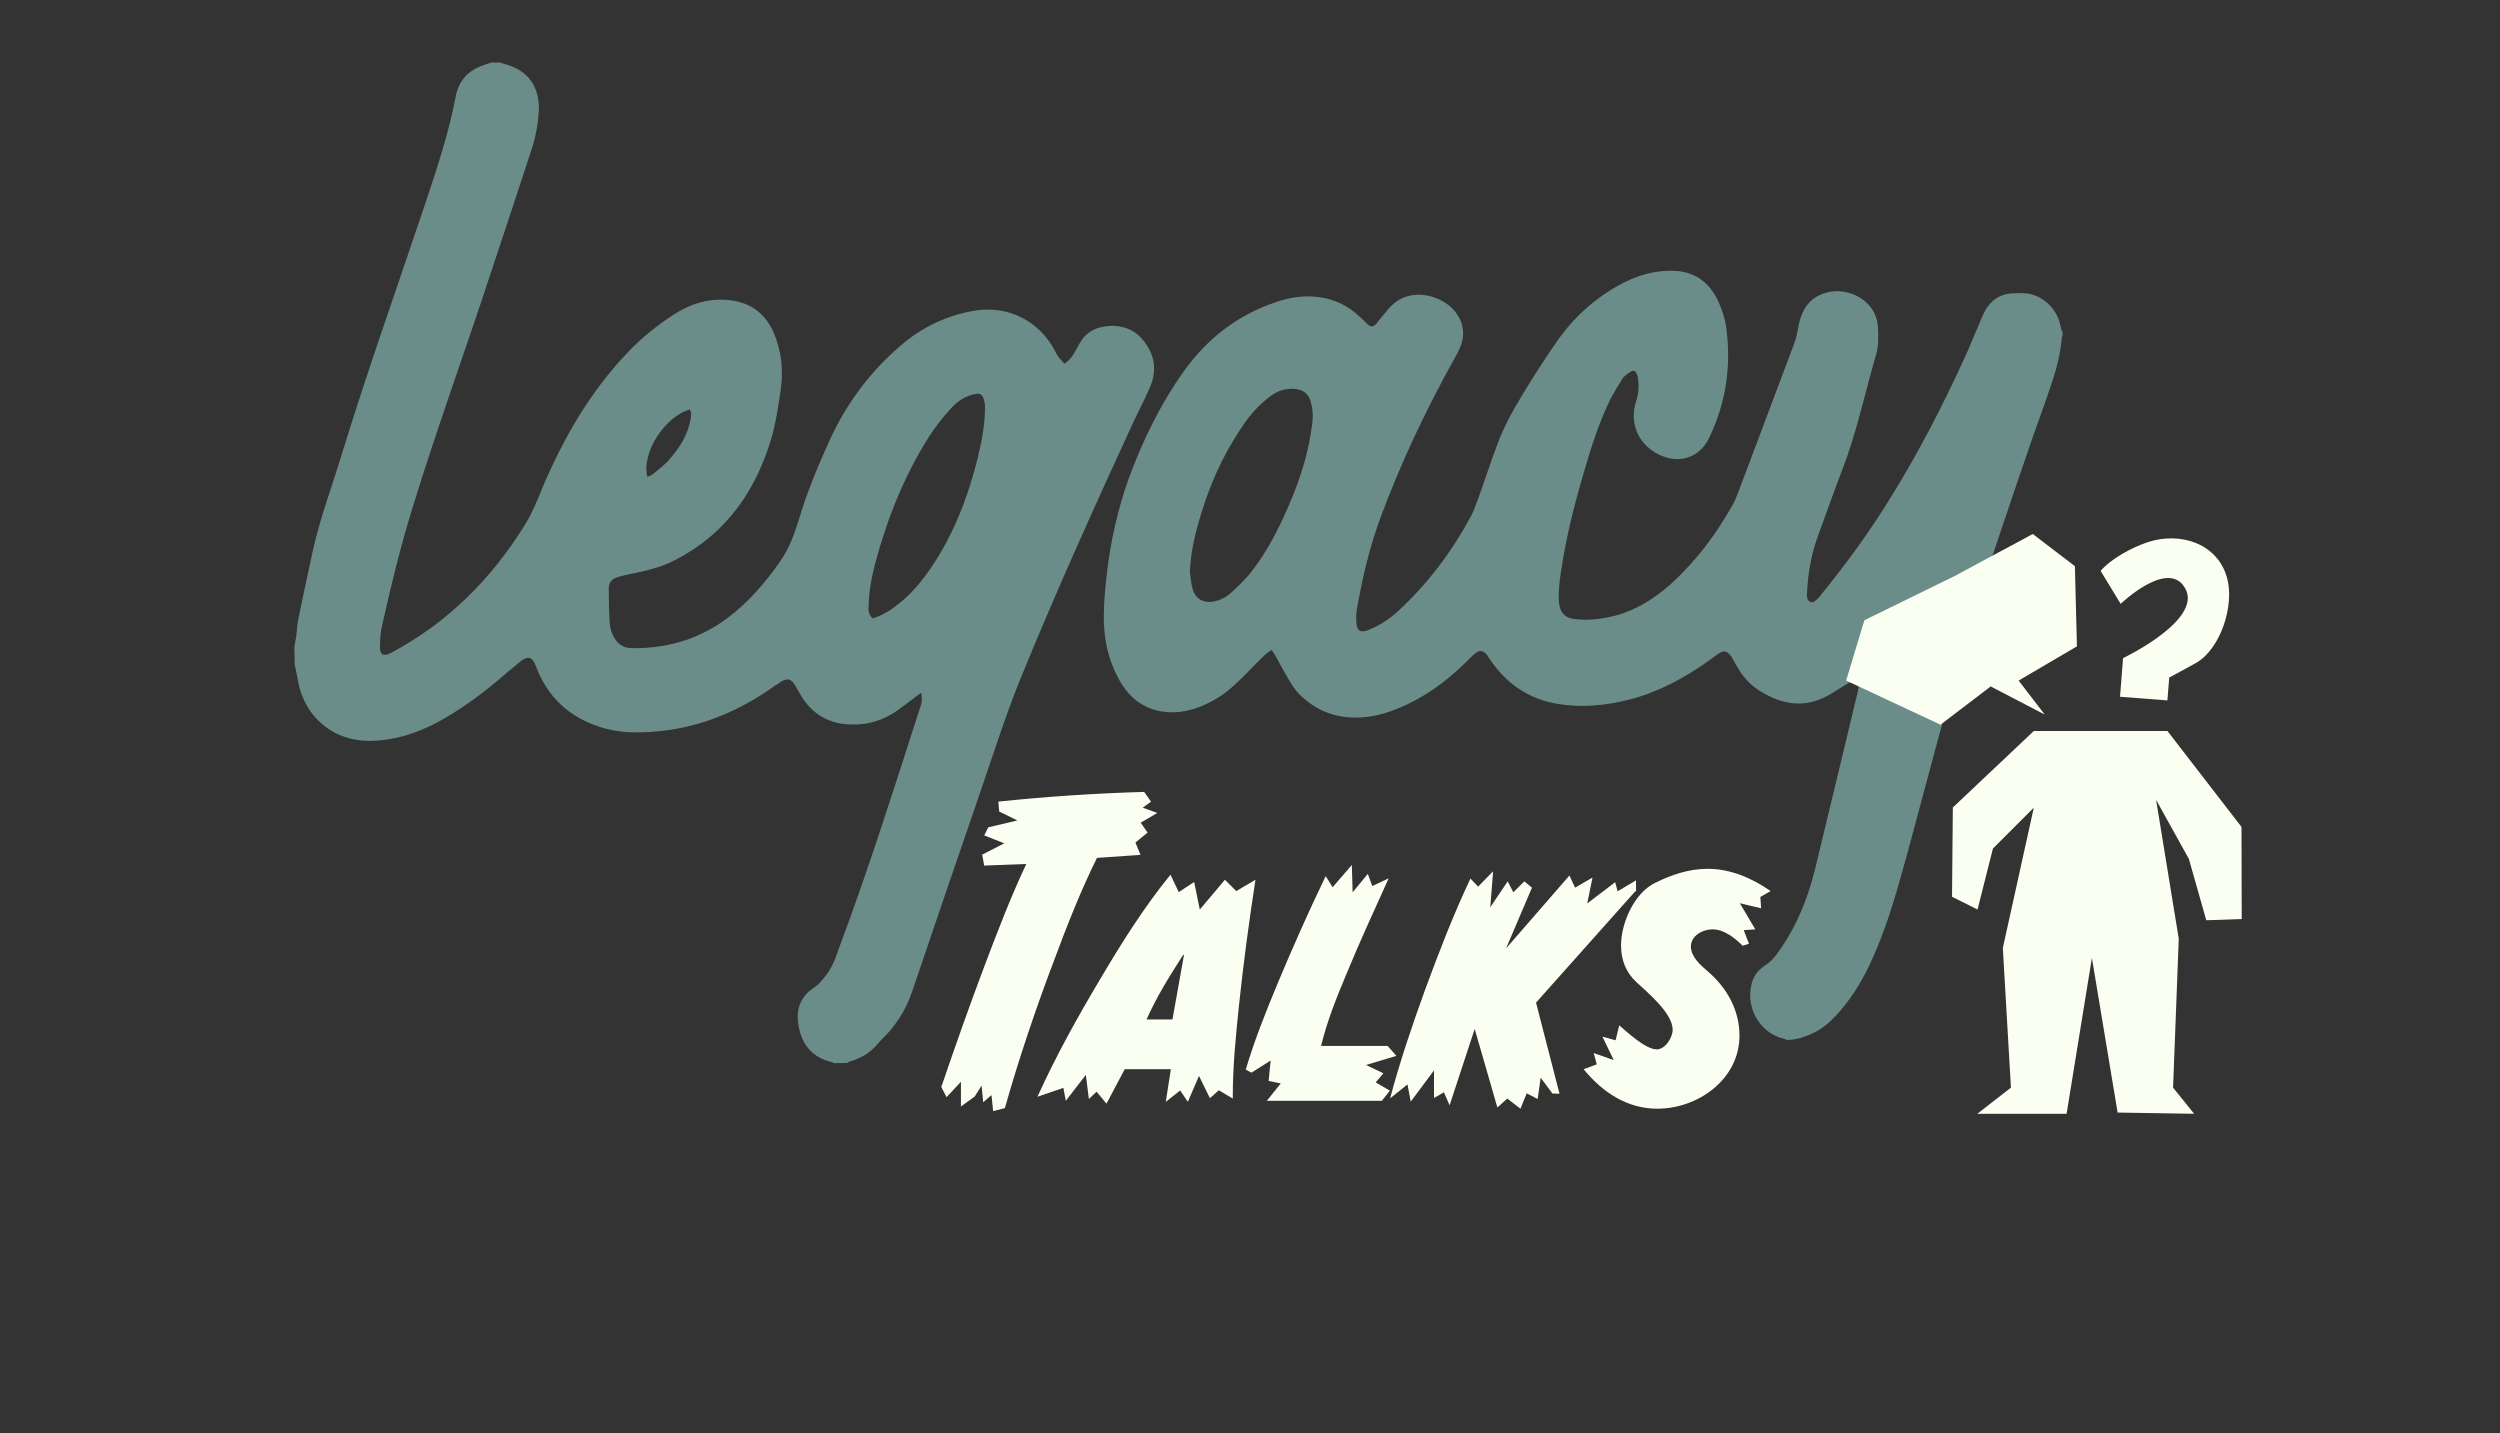 <?xml version="1.0" encoding="UTF-8"?>
<!-- Generator: Adobe Illustrator 24.3.0, SVG Export Plug-In . SVG Version: 6.00 Build 0)  -->
<svg xmlns="http://www.w3.org/2000/svg" xmlns:xlink="http://www.w3.org/1999/xlink" version="1.1" id="Layer_1" x="0px" y="0px" viewBox="0 0 1235 708" style="enable-background:new 0 0 1235 708;" xml:space="preserve">
<rect x="0" y="0" width="1235" height="708" fill="#333333" stroke="none"/>
<style type="text/css">
	.st0{display:none;}
	.st1{display:inline;}
	.st2{fill:#814872;}
	.st3{fill:#FBFFF1;}
	.st4{fill:#005A72;}
	.st5{fill:#6B8D89;}
</style>
<g class="st0">
	<g class="st1">
		<g>
			<g>
				<path class="st2" d="M884.1,517.6c-0.5-0.2-0.9-0.5-1.4-0.6c-10.9-2.4-19.2-14.4-15.7-27.5c1-3.5,3.1-6.4,6.2-8.4      c2.8-1.8,5-4.1,6.8-6.8c9-12.4,14.6-26.4,18.2-40.9c7.2-29.6,14.2-59.4,21.4-88.9c0.4-1.5,0.1-3.1,0.4-5.2c-2,0.9-3.6,1.4-5,2      c-2.6,1.5-5.4,3.2-8,4.9c-12.4,8-24.4,6.5-36.2-1c-5-3.1-8.8-7.6-11.6-12.8c-0.8-1.2-1.5-2.8-2.2-3.9c-2.4-3.3-3.9-3.5-7-1.2      c-1.5,1.1-3,2.1-4.4,3.2c-12,8.5-24.8,15.4-39.1,19.1c-11.8,3-23.6,4.1-35.6,2.1c-13.9-2.4-24.6-9.6-32.6-21      c-0.8-1-1.4-2.2-2.2-3.2c-1.9-2.2-3.6-2.4-5.9-0.5c-1,0.8-1.9,1.6-2.8,2.6c-8.8,8.9-18.5,16.6-29.9,22.1      c-8.4,4.1-16.9,6.9-26.2,6.9c-10.8,0-19.8-3.8-27.4-11.1c-1.9-1.9-3.6-4.2-5-6.6c-2.5-4.1-4.9-8.6-7.2-12.8      c-0.5-0.9-1.1-1.7-1.9-2.9c-2.8,1.6-4.8,3.8-6.9,5.9c-4.1,4.2-8.2,8.5-12.6,12.4c-4.5,4.1-9.8,7.2-15.5,9.6      c-6.4,2.5-13.1,3.6-19.8,2.4c-9.1-1.6-15.8-7.1-20.2-15c-5.9-10.4-8.2-21.6-7.9-33.5c0.1-7,0.8-14,1.8-21.2      c1.8-15.2,5.2-30.2,10.4-44.8c7-19.2,15.9-37.5,28-54.3c11.5-15.8,26.4-27.2,45.1-33.4c6.9-2.4,14-3.4,21.2-2.4      c7.6,1,14.2,4.2,19.8,9.5c1.5,1.2,2.9,2.8,4.2,4c1.6,1.4,2.8,1.2,4.2-0.4c0.9-0.9,1.5-2.1,2.4-3c2-2.4,3.9-4.9,6.2-6.9      c11.1-9.6,30.6-2.4,33.8,10.8c0.8,3.2,0.6,6.4-0.5,9.5c-0.9,2.4-2.1,4.8-3.4,7c-13.9,25-26.2,50.9-36.1,77.5      c-5.5,14.6-9.1,29.8-11.8,45c-0.5,2.4-0.6,4.6-0.5,7c0.1,4.9,2,6.2,6.5,4.2c5-2.1,9.5-4.9,13.6-8.6      c14.9-13.6,26.9-29.5,36.5-47.2c1.6-3,2.6-6.2,3.9-9.5c2.9-8.2,5.6-16.4,8.6-24.5c2.4-6.8,5.5-13.3,9.1-19.5      c6.6-11.5,13.8-22.8,21.5-33.8c8.6-12,19.4-21.5,32.5-28.2c7.9-4,16.1-6.2,25.1-5.8c10.3,0.5,17.1,5.8,21.4,14.8      c2,4.2,3.5,9,4.1,13.5c2.5,18.8-0.3,36.9-8.4,54c-4.9,10.6-15.9,13.5-26,7.9c-9.6-5.4-13.5-15.4-10.1-26      c1.2-3.6,1.4-7.4,0.9-11.1c-0.1-0.8-0.2-1.5-0.6-2.1c-0.7-1.7-1.4-2-3-1.2c-1.4,0.8-2.8,1.9-3.8,3c-2.2,3.4-4.3,6.7-6.1,10.2      c-5.6,11.5-9.5,23.5-13,35.6c-4.9,16.5-9.1,33-11.6,50.2c-0.6,3.8-1,7.5-1.1,11.2c0,1.7,0,3.6,0.4,5.4c0.8,3.8,3,5.9,6.8,6.5      c6.9,1.1,13.6,0.1,20.5-1.5c10.6-2.8,19.6-8.5,27.8-15.8c12.2-11.1,22.1-24.2,30.2-38.6c1.1-1.9,2-4,2.8-6.1      c9.4-24.9,18.6-49.5,28-74.4c1.1-3,1.6-6.2,2.2-9.4c1.8-8,6-13.5,14.1-15.5c10.5-2.6,24.1,4,24.9,17.1c0.2,4.8,0.4,9.5-1,14      c-5.5,18.9-9.5,38.1-16.6,56.5c-4.1,10.6-7.9,21.6-11.9,32.4c-3.4,9.1-5,18.4-5.5,28c0,0.2,0,0.6-0.1,0.9c0,1.7,0.1,3.4,1.9,4.1      c1.5,0.5,2.6-0.9,3.8-2c13.2-16.1,25.5-32.9,36.4-50.8c13.4-21.8,25-44.2,35.6-67.4c2.5-5.2,4.5-10.6,6.9-16      c1.1-2.6,2.2-5.4,3.6-8c2.9-5,7.2-7.9,13.1-8.3c2.6-0.1,5.1-0.2,7.8,0.1c8.6,1.5,15.1,8.4,16.4,17.1c0.2,0.6,0.5,1.5,0.7,2      c0,0.6,0,1.2,0,1.9c-0.1,0.2-0.4,0.5-0.4,0.8c-0.5,7-2.2,13.9-4.3,20.5c-2.9,8.9-6.2,17.8-9.4,26.7c-6.8,19.6-13.4,39.2-20,58.9      c-4.4,13-9,26-12.8,39.1c-10.1,36.1-19.9,72.4-29.6,108.8c-4.8,17.4-9.5,34.7-16.8,51.2c-5.2,12.1-11.9,23.1-21.2,32.2      c-3.8,3.5-7.6,5.9-12.2,7.5c-0.7,0.2-1.8,0.5-2.5,0.9C887.9,517.4,886.1,517.6,884.1,517.6z M589.3,286.3c0.4,3,0.6,6,1.5,8.9      c1.4,4.6,5.4,6.6,10,5.8c3.2-0.6,6-1.9,8.4-4c3.2-2.9,6.5-6,9.4-9.4c7-8.6,12.2-18.1,16.9-28.1c6.2-13.5,11.4-27.4,13.6-42.1      c0.9-4.8,1.4-9.6,0.1-14.4c-1.1-4.5-3.4-6.6-8.1-7.1c-1.8-0.2-3.6,0.1-5.4,0.4c-3.6,0.9-6.8,3.1-9.6,5.6      c-4.8,4.1-8.8,9.1-12.2,14.5c-8.5,12.9-14.6,26.6-19.1,41.4C591.9,267.2,589.7,276.6,589.3,286.3z"></path>
				<path class="st2" d="M248.6,34.7c0.8,0.2,1.5,0.5,2.1,0.8c11.5,3,17.4,11,17,23c-0.4,6.5-1.5,12.9-3.5,18.9      c-6.5,20-13.2,40-19.8,60c-12.7,39.1-27,77.9-39.1,117.2c-5.9,19-10.6,38.4-15,58c-0.9,3.4-1,7-1.1,10.6      c-0.1,4.1,1.8,5.1,5.5,3.1c28-14.9,49.6-36.5,66.2-63.4c3.6-5.8,6.1-12,8.6-18.3c10.5-24.6,23.6-47.4,42.2-66.8      c6.9-7.2,14.6-13.5,23.1-18.9c7.8-4.9,16-7.6,25.4-7c11.1,0.8,19,6,23.5,16.2c3.9,9.2,4.9,18.9,3.4,28.8      c-1.1,7.4-2.2,14.9-4.2,22.2c-7.6,26.6-22.2,47.9-47.2,61c-6.9,3.8-14.4,5.5-22,7.1c-2.4,0.5-4.9,1-7.1,1.7      c-2.9,0.9-4.4,2.6-4.4,5.8c0.1,6,0.1,12,0.6,18c0.2,2.1,1.1,4.4,2.2,6.2c1.8,3.2,4.6,5,8.6,5.1c20.5,0.3,38.2-6.2,53.5-20      c7.5-6.8,13.9-14.4,19.6-22.6c4.4-6.2,7.2-13.5,9.4-20.8c4-13.5,9.4-26.5,15.2-39.2c8.4-18.4,20.1-34.1,35.5-47.2      c10.4-8.9,22.5-14.6,36-16.9c16.7-2.8,32.1,5,40,20.1c0.5,1.1,1.2,2.2,2,3.3c0.8,0.9,1.6,1.7,2.5,2.7c2.2-1.5,3.6-3.1,4.8-5.2      c1-1.8,2-3.4,2.8-5c2.8-5,7.2-7.6,12.8-8.3c8-1,14.9,1.5,19.6,8.3c5,6.9,5.6,14.5,2.1,22.2c-2.5,5.8-5.4,11.2-8,16.7      c-19.4,42.1-38.5,84.4-56,127.3c-7.6,18.8-13.6,38.1-20.2,57.4c-11.1,32.2-22.1,64.5-33.1,96.9c-3,8.9-7.9,16.4-14.4,22.9      c-0.9,0.8-1.6,1.6-2.4,2.5c-3.8,4.8-8.8,7.5-14.5,9.1c-0.2,0.1-0.5,0.5-0.8,0.5c-2.1,0-4.2,0.1-6.5,0.1      c-0.2-0.1-0.5-0.4-0.8-0.5c-9.6-2.1-15-8.5-16.6-17.9c-1.4-7.5,0.5-14.2,7.5-18.8c1.9-1.2,3.5-3.1,5-4.9      c3.8-4.2,5.8-9.8,7.6-15.1c14.8-39.5,27.4-79.6,40.4-119.9c0.6-1.9,0.4-3.8,0.1-5.9c-1.2,1-2.2,1.5-2.9,2.1      c-2.8,2.1-5.4,4.2-8.3,6.2c-7.1,5.1-15,7.8-23.8,7.4c-10.1-0.2-18.1-4.5-23.8-13.1c-0.8-1.4-1.6-2.8-2.4-4.1      c-0.5-0.9-0.9-1.6-1.4-2.5c-2-2.9-3.5-3.2-6.5-1.6c-1.1,0.8-2.1,1.4-3.3,2.1c-17.1,12.2-36,20.4-57.1,22.5      c-10,1-19.9,1.1-29.5-2.1c-15.4-5-26-15-31.6-30.1c-1.6-4.4-3.8-5.2-7.4-2.4c-4.2,3.5-8.6,7.1-12.9,10.8      c-8.6,7.1-17.8,13.6-27.5,19c-10.8,5.8-22,9.5-34.4,9.6c-17.1,0.1-31-10.9-34.9-27.6c-0.6-3.4-1.2-6.6-2-10      c-0.1-2.9-0.1-5.6-0.2-8.4c0.2-2.4,0.9-4.6,1.1-7c0.2-2.4,0.4-4.9,0.9-7.4c2.5-11.8,4.9-23.6,7.5-35.2      c3.5-15,8.9-29.6,13.4-44.3c12.8-41.9,27.5-83.1,41.4-124.5c6-18,12-35.8,15.5-54.4c1.5-7.8,6.6-12.8,13.9-15.2      c1.2-0.4,2.5-0.9,3.6-1.2C245.9,34.7,247.2,34.7,248.6,34.7z M432.6,309.3c4.9-1.5,9-4.1,12.8-7.2c6.4-5,11.5-11.2,16.1-17.9      c11-16.4,18-34.2,22.8-53.4c2.1-8.5,3.8-17.2,3.8-26c0-1.5-0.4-3.3-0.9-4.6c-0.9-1.9-2.1-2.2-4.1-1.7c-4.8,0.9-8.6,3.5-11.8,7      c-3.8,4.2-7.5,8.8-10.6,13.6c-12.4,19.5-20.9,40.7-26.9,63.2c-1.8,7-3.1,14-3.2,21.2C430.3,305.4,430.7,307.4,432.6,309.3z       M321.3,239.4c1-0.5,2.2-0.9,3-1.6c2.5-2.1,5.2-4.1,7.4-6.5c5.2-5.8,9.4-12.2,10.9-20.1c0.2-1.7,0.8-3.5-0.4-5.1      C330.3,209.4,318.2,227.2,321.3,239.4z"></path>
			</g>
		</g>
		<g>
			<path class="st3" d="M296.3,369.4c-2.9,5.4-5,11.2-7.1,17c-2.8,7.1-5.1,14.2-7.8,21.4c-8.8,25-16.9,49.9-25.2,75l-2.1-2.9     l-3.6,4.5l-0.6-7.1l-3.5,4.2l-1.9-3.6l-2.2,2l-0.1-6.2l-6.1,8l-2-2.6c1.9-15,6.4-33,13.1-46.8h-0.1c-8.5,9.9-16.6,20-24.6,30.3     c-4.8,6.1-9.4,12.2-13.6,18.6l-2.6,0.9c-2.1-16.4-2.8-33.2-2.4-49.8h-0.3c-7.1,15.1-14.4,32.4-19,48.6l-3,1.6l-0.8-6.4l-4.2,6.2     l-1.2-2.1l-3.4,3l-0.9-9l-5.9,9l-2.1-3l-3.8,1.9c5-18.2,12-36,18.8-53.6c7.5-19.1,15.2-38.4,24.6-56.8l2.8,4.2l6.8-10l1.6,16.1     l5.9-10.5l2.2,3.4l4.9-6.1l-2,54.7c8.9-11,17.8-21.6,27.4-32.1c5.9-6.4,12-13.1,18.5-18.8l0.4,3.9l5.5-4.8l1.6,3.4l5.4-8.5     l0.6,6.4l4.2-3.8l2,2.9L296.3,369.4z"></path>
			<path class="st3" d="M359.4,377.6l-5.8,2.1l2.4,3.8l-1.9,4.1c-7,0-14.4,0.8-21.1,2.9c-2.9,7.1-6.8,14-9.9,21l13.2,0.9l3.1,2.4     l-3.8,3l7.1,2.9l-9.1,2.6l4.4,3l-3.4,1.9l4.1,3l-3.1,3.6l-23.6,1.6c-3.8,8.5-7.4,17.1-10.4,25.9c1.6,0.2,3.2,0.2,4.9,0.2     c5.8,0,11.5-0.2,17.2-0.9l-2.2,2.8l1.8,1.9l-3.9,2.6l7,0.8c-0.6,2.2-4.5,5.8-6.4,7l8.2,1.4l-3.8,4.2c-8.5,2.4-17.6,3.2-26.5,3.2     c-7.1,0-14.4-0.4-21.5-1.4c0.4-1.9,1-3.8,1.8-5.4c-2-0.9-4.2-1.4-6.4-1.6c5.9-21.4,14.1-42.5,23.1-62.8     c3.8-8.4,7.5-17.1,12.5-24.8l4.4-2.4l-5.8-1.1l0.8-3l-3.1-3l10-2.4l-5-2.4l-1.2-4.1c14.1-2.9,28.8-3.5,43.1-3.5     c1.6,0,3.1,0,4.8,0l-1.9,3.5l2.1,1.6l-2.7,2.8L359.4,377.6z"></path>
			<path class="st3" d="M444.1,368.6c-2.9,5.9-5.1,12.1-7.4,18.2c-2.8,7.2-5.2,14.5-7.8,22c-8.2,24.5-16,49.2-23.8,74l-2.4-6.5     l-2,3.3l-2-2.1l-3.4,4.2l-1.9-3.6l-2.4,2.9l-1.8-7.2l-2.6,5.5l-4,1.9c-3.6-19.5-5.2-39.9-6-59.8l-0.6,0.1     c-4.5,11.4-9,23-13.1,34.6c-2.9,8.1-6.1,16.5-8.1,25l-2.8,1.8l-1-6.5l-3.5,6.5l-1.9-2.4l-3.4,3l-1.4-7.1l-5.2,7.1l-1.1-3.6     l-4.8,2.4c5.4-21.1,12.9-42,20.5-62.4c6-16,12.6-33.4,21.2-48.1l2.2,4.5l8.2-9.9l0.8,13.5l5-8.1l2.1,3.2l4.9-6l4.2,56.4l0.2-0.1     c5.2-18.5,11.6-36.9,19.2-54.6l2.4,2.4l3.5-3.2l0.6,4.7l6.5-8.5l1.1,4.9l3-2.9l0.6,4.9L444.1,368.6z"></path>
			<path class="st3" d="M560.3,403.1c-3.2,10-7,15.3-15.2,21.6c4.9,6,7.8,14.1,7.8,21.7c0,7.5-2.8,14.2-7.4,20.1     c-11.2,14-25.9,18.4-43.4,18.4c-6.5,0-13.1-0.6-19.6-1.2l-0.8-2.4l4.4-1.9l-3.1-3.6l5-2.4l-4.1-4.8l-3.1,3.5l-2-6.5l-5,9     l-4.4-3.8c5.2-17.2,10.9-34.2,17.1-51c3.1-8.5,6.5-18.1,11-26.2l4.2-2.1l-5-1.9l4.4-4.8l-2-2.4l10.1-3l-5-3.6l3.8-3l-3.1-3.5     c9.5-2.8,19.6-4.2,29.6-4.2c3.4,0,7,0.1,10.4,0.8c12,1.9,17.5,13.9,17.5,24.8C562.3,394.9,561.6,399.1,560.3,403.1z M520.6,436.4     c-4.1,1.9-9.5,3.4-14,3.5c-3,6.8-5.4,13.5-7.5,20.5c2.9,0,5.8,0.4,8.5,0.4c7.4,0,18.3-4.7,18.3-13.4     C525.8,443.2,523.4,439.4,520.6,436.4z M531.1,389.4c-0.9,0-1.9,0.1-2.8,0.3c-4.8,7.8-8.5,17.5-12,25.8c8.8,0,14.9-6.4,19.2-13.2     c1.2-2,2.2-4.1,2.2-6.5C537.9,391.6,535.1,389.4,531.1,389.4z"></path>
			<path class="st3" d="M638.1,377.6l-5.8,2.1l2.4,3.8l-1.9,4.1c-7,0-14.4,0.8-21.1,2.9c-2.9,7.1-6.8,14-9.9,21l13.2,0.9l3.1,2.4     l-3.8,3l7.1,2.9l-9.1,2.6l4.4,3l-3.4,1.9l4.1,3l-3.1,3.6l-23.6,1.6c-3.8,8.5-7.4,17.1-10.4,25.9c1.6,0.3,3.2,0.3,4.9,0.3     c5.8,0,11.5-0.3,17.2-0.9l-2.2,2.8l1.8,1.9l-3.9,2.6l7,0.8c-0.6,2.2-4.5,5.8-6.4,7l8.2,1.4l-3.8,4.2c-8.5,2.4-17.6,3.2-26.5,3.2     c-7.1,0-14.4-0.4-21.5-1.4c0.4-1.9,1-3.8,1.8-5.4c-2-0.9-4.2-1.4-6.4-1.6c5.9-21.4,14.1-42.5,23.1-62.8     c3.8-8.4,7.5-17.1,12.5-24.7l4.4-2.4l-5.8-1.1l0.8-3l-3.1-3l10-2.4l-5-2.4l-1.2-4.1c14.1-2.9,28.8-3.5,43.1-3.5     c1.6,0,3.1,0,4.7,0l-1.9,3.5l2.1,1.6l-2.8,2.8L638.1,377.6z"></path>
			<path class="st3" d="M722.4,368.9c-7.9,15.5-14.1,33.4-20,49.7c-7.4,21-14.5,42.4-19.5,64l-2.1-3.4l-3.1,2.2l-0.6-5.5l-4.2,4.5     l-1.6-2.6l-3.1,2.6l-0.9-6.9l-5.8,6.5l-3.1-1.8c1.8-7.2,3.8-14.5,6-21.5c2.2-6.9,4.9-13.4,7-20.2c-6.5,0.6-13.1,1.9-19.6,3     c-5.1,13.5-10.1,27.2-13.9,41.1l-2.8,1.8l-1.1-6.5l-3.9,5.2l-2.6-3.2l-4.1,3.9l-0.8-7.8l-5.2,8.5l-1.6-3.1l-4.8,2.4     c5.4-21.2,13-42.4,20.8-62.9c6-15.9,12.5-33,21.1-47.8l2.2,4.5l9.5-9.9l0.1,12.5l5.8-7.1l1.8,4.4l7-6.1l0.6,1.4     c-8.2,14.4-14,30.3-19.6,45.8c6.1-1.1,12.1-2.6,18.4-3.1c4.9-13.9,10.1-27.8,16.4-41.1l1.6,3.2l4.4-4.1l0.4,4.7l7.5-10.1l1.2,7.4     l3.4-3.9l2.1,3.1l6.2-5.4L722.4,368.9z"></path>
			<path class="st3" d="M784.1,370.7c-3.1,36.5-7.8,73.1-8,109.9l-3.9,2.2l-2.2-5.8l-2.1,3.5l-2.4-6.1l-1.2,4.5l-3.8,5l-2-8.2     l-2.6,6.5l-4.9-3.8c-0.1-2-0.1-4.1-0.1-6.1c0-3.9,0.1-7.5,0.2-11.4c-1.2-0.1-2.4-0.3-3.8-0.3c-4.1,0-8.2,1-12.2,1.6     c-3.4,0.6-6.9,0.9-10.2,1.1c-2.8,5-5.4,10.1-8.1,15.1h-3.1l-3.9,2.4l-0.6-5.4l-3.1,3l-0.8-5.4l-8.1,9v-4.1l-7,3     c9.5-22.8,21.6-44.9,34.5-66c10.1-16.6,21-33.6,33.5-48.6l2.4,2.1l1.9,6.9l6.5-7.9l1.6,6.5l4.4-4.1l1.1,4.2l4.9-5.9L784.1,370.7z      M757.6,406.8c-8.3,10.9-13.5,23-20.3,34.6c5.1-0.1,10-2.1,15.3-1.6c1-11.2,2.6-22.1,5.2-33L757.6,406.8L757.6,406.8z"></path>
			<path class="st3" d="M879.3,374.2c-27.5,36-49.8,70.9-69.5,111.8l-1.6-2.1l0.4-8.4l-6.2,8.8l-2.2-4.4l-3.5,2.8l-1.6-5.2l-5.7,7.1     l-1.8-2.6c0.3-17.6,2.1-35.5,4.3-53c2.6-20.6,6-41.5,11.1-61.8l3.5-2.2l1.6,7l3-3.1l1,5.4c1.8-2.6,3.8-4.9,5.8-7.1l-0.1,11.9     l7.4-9l1.9,4.5c-3.8,8-6.1,18.8-8.2,27.4c-2.6,10.4-3.9,20.4-5,30.9h0.2c3.9-5.9,7.1-12.1,11-18c10.4-15.9,21.1-31.7,33-46.5     l1.8,1.8l3.4-1.6l-0.6,6l3.5-2l-0.6,6l8.1-7.5l1.2,4.5L879.3,374.2z"></path>
			<path class="st3" d="M915.4,369.3c-8.1,16.6-14.6,34.2-21.4,51.5c-8,20.8-16,42-22,63.5l-4.4,1.1l-0.6-6l-3.1,3l-0.2-6.5     c-1.4,2.8-4,5.8-6.5,7.4l0.4-11l-6.4,8l-3-3.9c2-8.5,4.7-17,7.4-25.2c3.5-11,7.5-22,11.6-32.8c5.5-14.5,12.5-33.4,20.5-46.6     l3-1.9l1.2,4.1l7.1-8.4l0.4,8.4l4-3.8l0.8,5.9c1.8-2.6,6.2-8.5,9.1-10L915.4,369.3z"></path>
			<path class="st3" d="M1000.9,368.6c-2.9,5.9-5.1,12.1-7.4,18.2c-2.8,7.2-5.2,14.5-7.8,22c-8.2,24.5-16,49.2-23.8,74l-2.4-6.5     l-2,3.3l-2-2.1l-3.4,4.2l-1.9-3.6l-2.4,2.9l-1.8-7.2l-2.6,5.5l-4,1.9c-3.5-19.5-5.2-39.9-6-59.8l-0.6,0.1     c-4.5,11.4-9,23-13.1,34.6c-2.9,8.1-6.1,16.5-8.1,25l-2.8,1.8l-1-6.5l-3.5,6.5l-1.9-2.4l-3.4,3l-1.4-7.1l-5.3,7.1l-1.1-3.6     l-4.8,2.4c5.4-21.1,12.9-42,20.5-62.4c6-16,12.6-33.4,21.2-48.1l2.2,4.5l8.2-9.9l0.7,13.5l5-8.1l2.1,3.2l4.9-6l4.3,56.4l0.2-0.1     c5.2-18.5,11.6-36.9,19.2-54.6l2.4,2.4l3.5-3.2l0.6,4.7l6.5-8.5l1.1,4.9l3-2.9l0.6,4.9L1000.9,368.6z"></path>
			<path class="st3" d="M1067.1,383.4l1,4.4l-6.8-2.1l-0.1,4.4l-6.9-2.9l3.5,8.5l-6.2-0.6l-2.4,3.5c-2.2-3.5-5-7.5-9.8-7.5     c-8,0-12.6,7.2-16.5,13.4c-5.1,8.3-15.5,32.2-15.5,41.9c0,5.9,2.8,13.3,9.8,13.3c9.9,0,15.9-13.4,20-20.6c-3,0-6,0-9-0.4     l-3.1-2.4l3.9-3l-8-2.6l9.9-2.9l-4.4-3l3.5-2.1l-4.1-2.8l3.1-3.5l29.8-1.4l-1.1,6.1h4.7l-2.9,4.9h5.5l2.1,1.2     c-7,17-11.5,31.8-25.6,44.4c-8.2,7.4-18,13.1-29.4,13.1c-5.2,0-10.9-1.2-15.9-3.1c-11.1-4.1-14.3-15.4-14.3-26.2     c0-2.8,0.1-5.4,0.6-8.1c3.4-23.4,15.5-49.6,30.5-67.9c7-8.5,20-14.2,30.9-14.2c12.4,0,21.5,7,27.2,17.6L1067.1,383.4z"></path>
		</g>
		<g>
			<path class="st3" d="M604.4,646.1c-9.9,0-19.9-2.6-29.2-5.8l4.1-3.8l-4.9-3l4.5-5.9l-8.5,0.2l0.8-5.5l-7.5,4.8l-3.8-3.5     c7.1-22.1,15-44,23.6-65.8c4.4-10.9,8.6-21.8,13.6-32.2l5.8-4l-6.5-2.5l5.8-6.4l-2.6-3l13.2-4.1l-6.5-4.8l4.9-4l-4.1-4.8     c12.5-2,25.2-3.4,38-3.4c6.1,0,12.8,0.1,18.9,1.1c17.6,2.8,21,21,21,36C685.3,569.8,656.8,646.1,604.4,646.1z M640.8,520.3     c-1.4,0-2.6,0.1-3.8,0.4c-4.1,6.8-7.1,14.2-10.3,21.4c-4.7,10.6-9.2,21.5-13.5,32.4c-4.2,11.1-8.4,22.2-12.5,33.5     c2.8,2.8,4.5,4.2,8.6,4.2c10.5,0,16.9-8.6,22.1-16.5c9.5-14.2,20.2-43.5,20.2-60.8C651.7,527.7,649.7,520.3,640.8,520.3z"></path>
			<path class="st3" d="M768.9,533.4c-3.1,20.8-6,41.6-8.2,62.6c-1.5,14.6-3,29.4-3,44v1.5l-6.9-4.1l-4.2,3.9l-5.5-11l-5.5,12.8     l-3.8-5.6l-7.1,5.6l2.5-16.1h-22.6l-9,17l-4.9-5.9l-3.8,3.6l-1.5-11.9l-9.9,12.8l-1.2-6.4l-12.8,4.4c9-19.9,19.6-39,30.8-57.8     c10.5-17.8,21.8-35.8,34.9-51.9l4.1,8.6l7.6-5l2.8,13.6l12.4-14.8l5.6,5.6L768.9,533.4z M733.7,570.6h-0.4     c-6.5,10.1-13.2,20.8-18.1,31.9h12.8L733.7,570.6z"></path>
			<path class="st3" d="M810.6,642.8c-2,0-4.2,0-6.4,0c-7.2,0-22.5,0-29.3-1.9l6.4-7.2h-5.6l-1.6-5.9l-7.4,1.6     c4-25.2,16.6-61.2,28.5-84l4.9,4.1l4.9-2.5v-8.2h6.5l-1.6-7.4c6.5-1.6,14-1.6,20.7-1.6c3.1,0,6.4,0,9.5,0.2     c20.6,1,27.5,16.2,27.5,35C867.7,598.3,848.6,641.6,810.6,642.8z M831.2,561.6c-3.6,0-7.1,0-10.6,0.1     c-8.2,15.4-14,34.2-18.4,51.4c3.9,0,7.6,0.4,11.6,0.4c10.6,0,19.1-18,21.5-26.4c1.2-4.5,2.2-9.1,2.2-13.9     C837.6,569.1,836.6,561.6,831.2,561.6z"></path>
			<path class="st3" d="M935.6,620.4l-15,4.5l8.6,4.1l-3.8,4.5l6.9,4.1l-4,5h-56.8l6.9-8.6l-6-1.2l1-10.1l-9.5,6l-2.8-1.5     c4.4-14.2,9.8-28.2,15.5-42c7.5-18,15.6-36,24-53.6l3.4,5.5l9.5-11l0.4,13.5l7.5-9.1l2.2,6l8.1-3.8c-7.1,15.8-14.4,31.5-21,47.6     c-4.6,11.4-9.5,23.2-12.4,35.2h33L935.6,620.4z"></path>
			<path class="st3" d="M1038.2,540.6l-48.5,56l-18.4,49.5l-4.4-7.5l-4.1,3l-1.8-9.4l-9,11.9l-2.2-5.4l-8.5,4.9l17.6-49.5l-12-55.2     l1.6-2.8l7.9,8.6l1.8-14.4l7.1,7.5l2.1-5.1l5.8,3.8l4.5-4.1l6,24.9l21.1-24.4l3.4,6.9l6.9-3.1l-0.6,9.1l12.2-10.9l2,5.8l9.3-5.8     v5.8H1038.2z"></path>
			<path class="st3" d="M1049.6,615.6c-5,10.1-9,21-12.4,31.9l-3.9-0.1l-4.1,3l-1.9-7.1l-3.1,3.8l-2.1-7.1l-6,10l-1-5.6l-6.8,1     c2.4-13.2,7.2-27,13.5-39l3.8,3.4l-1.1,10.5l6.5-6.5l2,2.1l3.4-3.8l1,6.2l6.8-6.2l-0.4,7.2L1049.6,615.6z M1111.8,490.3     c-22.2,32-46.5,72.8-61.6,108.5l-4.4,1.1v-7.6l-3.4,3.5l0.1-8.5l-2.8,5l-5,4.1l3-14.2l-6.5,10.9l-3-6.4     c8.4-30.9,25.5-71.8,41.4-99.5l8.8-1.1l-2.8,8.5l14.6-12.8l-2.2,12.4l7.2-6.4l0.4,6.4c4-3.1,9.6-7.6,14.2-9.5L1111.8,490.3z"></path>
		</g>
	</g>
	<g class="st1">
		<g>
			<path class="st3" d="M371.4,648.3c0,0,1.9-21.1-29.4-33.7l3.7-11c0,0-21.2-3.5-20.2-11.7c0.9-7.1,13.8-6.5,25.7-3l3.7-7.3     l9.2,3.7c0,0,9.1-34.1-11.5-40.4c-18.6-5.6-30.6,9.5-34.9,19.5c-2.6,6-12,28.2-17.9,42.9c0,0-34.9,10.5-34.9,41L371.4,648.3z"></path>
			<path class="st3" d="M368.9,551.4v-2.4l14.2-4.7l-2.4-7.1l18.9-2.4l2.4,2.4l-11.8,5.9v8.3L368.9,551.4z"></path>
			<path class="st3" d="M361.8,544.3l-4.7-2.4l9.5-9.5l-4.7-4.7l14.2-14.2l2.4,2.4l-7.1,11.8l7.1,4.7L361.8,544.3z"></path>
			<path class="st3" d="M350,539.6h-4.7l2.4-11.8h-7.1l2.4-18.9h2.4l2.4,11.8h9.4L350,539.6z"></path>
			<path class="st3" d="M364.7,648.3c0,0,8.7-56.6,6.5-89.8c0,0,15.9,4.2,18.2,23.3c2.5,21.4,2.5,21,3.1,66.5L364.7,648.3z"></path>
		</g>
		<path class="st3" d="M522.8,648.6c0-30.5-34.9-41-34.9-41c-5.9-14.7-15.3-36.9-17.9-42.9c-4.3-10-16.3-25.1-34.9-19.5    c-20.6,6.3-11.5,40.4-11.5,40.4l9.2-3.7l3.7,7.3c11.9-3.6,24.8-4.1,25.7,3c1,8.3-20.2,11.7-20.2,11.7l3.7,11    c-31.3,12.6-29.4,33.7-29.4,33.7L522.8,648.6z"></path>
	</g>
</g>
<g class="st0">
	<g class="st1">
		<g>
			<g>
				<path class="st4" d="M882.5,514c-0.5-0.2-0.9-0.5-1.4-0.6c-10.9-2.4-19.2-14.4-15.7-27.5c1-3.5,3.1-6.4,6.2-8.4      c2.8-1.8,5-4.1,6.8-6.8c9-12.4,14.6-26.4,18.2-40.9c7.2-29.6,14.2-59.4,21.4-88.9c0.4-1.5,0.1-3.1,0.4-5.3c-2,0.9-3.6,1.4-5,2      c-2.6,1.5-5.4,3.3-8,4.9c-12.4,8-24.4,6.5-36.2-1c-5-3.1-8.8-7.6-11.6-12.8c-0.8-1.2-1.5-2.8-2.2-3.9c-2.4-3.2-3.9-3.5-7-1.2      c-1.5,1.1-3,2.1-4.4,3.2c-12,8.5-24.8,15.4-39.1,19.1c-11.8,3-23.6,4.1-35.6,2.1c-13.9-2.4-24.6-9.6-32.6-21      c-0.8-1-1.4-2.2-2.2-3.3c-1.9-2.2-3.6-2.4-5.9-0.5c-1,0.8-1.9,1.6-2.8,2.6c-8.8,8.9-18.5,16.6-29.9,22.1      c-8.4,4.1-16.9,6.9-26.2,6.9c-10.8,0-19.8-3.8-27.4-11.1c-1.9-1.9-3.6-4.2-5-6.6c-2.5-4.1-4.9-8.6-7.2-12.8      c-0.5-0.9-1.1-1.8-1.9-2.9c-2.8,1.6-4.8,3.8-6.9,5.9c-4.1,4.2-8.2,8.5-12.6,12.4c-4.5,4.1-9.8,7.2-15.5,9.6      c-6.4,2.5-13.1,3.6-19.8,2.4c-9.1-1.6-15.8-7.1-20.2-15c-5.9-10.4-8.2-21.6-7.9-33.5c0.1-7,0.8-14,1.8-21.2      c1.8-15.2,5.2-30.2,10.4-44.8c7-19.2,15.9-37.5,28-54.3c11.5-15.8,26.4-27.2,45.1-33.4c6.9-2.4,14-3.4,21.2-2.4      c7.6,1,14.2,4.2,19.8,9.5c1.5,1.2,2.9,2.7,4.2,4c1.6,1.4,2.8,1.2,4.2-0.4c0.9-0.9,1.5-2.1,2.4-3c2-2.4,3.9-4.9,6.2-6.9      c11.1-9.6,30.6-2.4,33.8,10.8c0.8,3.3,0.6,6.4-0.5,9.5c-0.9,2.4-2.1,4.8-3.4,7c-13.9,25-26.2,50.9-36.1,77.5      c-5.5,14.6-9.1,29.8-11.8,45c-0.5,2.4-0.6,4.6-0.5,7c0.1,4.9,2,6.2,6.5,4.2c5-2.1,9.5-4.9,13.6-8.6      c14.9-13.6,26.9-29.5,36.5-47.3c1.6-3,2.6-6.2,3.9-9.5c2.9-8.3,5.6-16.4,8.6-24.5c2.4-6.7,5.5-13.2,9.1-19.5      c6.6-11.5,13.8-22.8,21.5-33.8c8.6-12,19.4-21.5,32.5-28.2c7.9-4,16.1-6.2,25.1-5.8c10.3,0.5,17.1,5.8,21.4,14.8      c2,4.2,3.5,9,4.1,13.5c2.5,18.8-0.3,36.9-8.4,54c-4.9,10.6-15.9,13.5-26,7.9c-9.6-5.4-13.5-15.4-10.1-26      c1.2-3.6,1.4-7.4,0.9-11.1c-0.1-0.8-0.2-1.5-0.6-2.1c-0.7-1.8-1.4-2-3-1.2c-1.4,0.8-2.8,1.9-3.8,3c-2.2,3.4-4.3,6.8-6.1,10.2      c-5.6,11.5-9.5,23.5-13,35.6c-4.9,16.5-9.1,33-11.6,50.2c-0.6,3.8-1,7.5-1.1,11.2c0,1.8,0,3.6,0.4,5.4c0.8,3.8,3,5.9,6.8,6.5      c6.9,1.1,13.6,0.1,20.5-1.5c10.6-2.7,19.6-8.5,27.8-15.8c12.2-11.1,22.1-24.2,30.2-38.6c1.1-1.9,2-4,2.8-6.1      c9.4-24.9,18.6-49.5,28-74.4c1.1-3,1.6-6.2,2.2-9.4c1.8-8,6-13.5,14.1-15.5c10.5-2.6,24.1,4,24.9,17.1c0.2,4.8,0.4,9.5-1,14      c-5.5,18.9-9.5,38.1-16.6,56.5c-4.1,10.6-7.9,21.6-11.9,32.4c-3.4,9.1-5,18.4-5.5,28c0,0.2,0,0.6-0.1,0.9c0,1.8,0.1,3.4,1.9,4.1      c1.5,0.5,2.6-0.9,3.8-2c13.2-16.1,25.5-32.9,36.4-50.8c13.4-21.7,25-44.2,35.6-67.4c2.5-5.2,4.5-10.6,6.9-16      c1.1-2.6,2.2-5.4,3.6-8c2.9-5,7.2-7.9,13.1-8.2c2.6-0.1,5.1-0.2,7.8,0.1c8.6,1.5,15.1,8.4,16.4,17.1c0.2,0.6,0.5,1.5,0.7,2      c0,0.6,0,1.2,0,1.9c-0.1,0.2-0.4,0.5-0.4,0.8c-0.5,7-2.2,13.9-4.3,20.5c-2.9,8.9-6.2,17.8-9.4,26.8c-6.8,19.6-13.4,39.2-20,58.9      c-4.4,13-9,26-12.8,39.1c-10.1,36.1-19.9,72.4-29.6,108.8c-4.8,17.4-9.5,34.8-16.8,51.2c-5.2,12.1-11.9,23.1-21.2,32.2      c-3.8,3.5-7.6,5.9-12.2,7.5c-0.7,0.2-1.8,0.5-2.5,0.9C886.4,513.9,884.5,514,882.5,514z M587.8,282.8c0.4,3,0.6,6,1.5,8.9      c1.4,4.6,5.4,6.6,10,5.8c3.3-0.6,6-1.9,8.4-4c3.2-2.9,6.5-6,9.4-9.4c7-8.6,12.2-18.1,16.9-28.1c6.2-13.5,11.4-27.4,13.6-42.1      c0.9-4.8,1.4-9.6,0.1-14.4c-1.1-4.5-3.4-6.6-8.1-7.1c-1.8-0.2-3.6,0.1-5.4,0.4c-3.6,0.9-6.8,3.1-9.6,5.6      c-4.8,4.1-8.8,9.1-12.2,14.5c-8.5,12.9-14.6,26.6-19.1,41.4C590.4,263.6,588.1,273,587.8,282.8z"></path>
				<path class="st4" d="M247,31.1c0.8,0.3,1.5,0.5,2.1,0.7c11.5,3,17.4,11,17,23c-0.4,6.5-1.5,12.9-3.5,18.9      c-6.5,20-13.3,40-19.8,60c-12.8,39.1-27,77.9-39.1,117.3c-5.9,19-10.6,38.4-15,58c-0.9,3.4-1,7-1.1,10.6      c-0.1,4.1,1.8,5.1,5.5,3.1c28-14.9,49.6-36.5,66.2-63.4c3.6-5.8,6.1-12,8.6-18.3c10.5-24.6,23.6-47.4,42.2-66.8      c6.9-7.2,14.6-13.5,23.1-18.9c7.8-4.9,16-7.6,25.4-7c11.1,0.8,19,6,23.5,16.2c3.9,9.2,4.9,18.9,3.4,28.8      c-1.1,7.4-2.2,14.9-4.2,22.3c-7.6,26.6-22.3,47.9-47.3,61c-6.9,3.8-14.4,5.5-22,7.1c-2.4,0.5-4.9,1-7.1,1.8      c-2.9,0.9-4.4,2.6-4.4,5.8c0.1,6,0.1,12,0.6,18c0.2,2.1,1.1,4.4,2.2,6.2c1.8,3.2,4.6,5,8.6,5.1c20.5,0.3,38.2-6.2,53.5-20      c7.5-6.7,13.9-14.4,19.6-22.6c4.4-6.2,7.2-13.5,9.4-20.8c4-13.5,9.4-26.5,15.2-39.2c8.4-18.4,20.1-34.1,35.5-47.2      c10.4-8.9,22.5-14.6,36-16.9c16.8-2.8,32.1,5,40,20.1c0.5,1.1,1.2,2.2,2,3.2c0.8,0.9,1.6,1.8,2.5,2.8c2.2-1.5,3.6-3.1,4.7-5.2      c1-1.7,2-3.4,2.8-5c2.8-5,7.2-7.6,12.8-8.2c8-1,14.9,1.5,19.6,8.2c5,6.9,5.6,14.5,2.1,22.2c-2.5,5.8-5.4,11.2-8,16.8      c-19.4,42.1-38.5,84.4-56,127.3c-7.6,18.8-13.6,38.1-20.2,57.4c-11.1,32.2-22.1,64.5-33.1,96.9c-3,8.9-7.9,16.4-14.4,22.9      c-0.9,0.8-1.6,1.6-2.4,2.5c-3.8,4.7-8.8,7.5-14.5,9.1c-0.2,0.1-0.5,0.5-0.8,0.5c-2.1,0-4.2,0.1-6.5,0.1      c-0.2-0.1-0.5-0.4-0.8-0.5c-9.6-2.1-15-8.5-16.6-17.9c-1.4-7.5,0.5-14.2,7.5-18.8c1.9-1.2,3.5-3.1,5-4.9      c3.8-4.2,5.8-9.8,7.6-15.1c14.8-39.5,27.4-79.6,40.4-119.9c0.6-1.9,0.4-3.8,0.1-5.9c-1.2,1-2.2,1.5-2.9,2.1      c-2.8,2.1-5.4,4.2-8.2,6.2c-7.1,5.1-15,7.8-23.8,7.4c-10.1-0.3-18.1-4.5-23.8-13.1c-0.8-1.4-1.6-2.8-2.4-4.1      c-0.5-0.9-0.9-1.6-1.4-2.5c-2-2.9-3.5-3.2-6.5-1.6c-1.1,0.8-2.1,1.4-3.2,2.1c-17.1,12.2-36,20.4-57.1,22.5      c-10,1-19.9,1.1-29.5-2.1c-15.4-5-26-15-31.6-30.1c-1.6-4.4-3.8-5.2-7.4-2.4c-4.2,3.5-8.6,7.1-12.9,10.8      c-8.6,7.1-17.8,13.6-27.5,19c-10.8,5.8-22,9.5-34.4,9.6c-17.1,0.1-31-10.9-34.9-27.6c-0.6-3.4-1.2-6.6-2-10      c-0.1-2.9-0.1-5.6-0.2-8.4c0.2-2.4,0.9-4.6,1.1-7s0.4-4.9,0.9-7.4c2.5-11.8,4.9-23.6,7.5-35.2c3.5-15,8.9-29.6,13.4-44.2      c12.8-41.9,27.5-83.1,41.4-124.5c6-18,12-35.8,15.5-54.4c1.5-7.8,6.6-12.8,13.9-15.2c1.2-0.4,2.5-0.9,3.6-1.2      C244.4,31.1,245.6,31.1,247,31.1z M431,305.7c4.9-1.5,9-4.1,12.8-7.2c6.4-5,11.5-11.2,16.1-17.9c11-16.4,18-34.2,22.8-53.4      c2.1-8.5,3.8-17.3,3.8-26c0-1.5-0.4-3.2-0.9-4.6c-0.9-1.9-2.1-2.3-4.1-1.8c-4.7,0.9-8.6,3.5-11.8,7c-3.8,4.2-7.5,8.8-10.6,13.6      c-12.4,19.5-20.9,40.7-26.9,63.2c-1.7,7-3.1,14-3.2,21.2C428.8,301.9,429.1,303.9,431,305.7z M319.8,235.9c1-0.5,2.2-0.9,3-1.6      c2.5-2.1,5.2-4.1,7.4-6.5c5.2-5.8,9.4-12.2,10.9-20.1c0.2-1.8,0.8-3.5-0.4-5.1C328.8,205.9,316.6,223.6,319.8,235.9z"></path>
			</g>
		</g>
		<g>
			<path class="st3" d="M502.4,670.6c-18.3,0-36.4-4.8-53.6-10.6l7.5-6.9l-8.9-5.5l8.2-10.6l-15.5,0.4l1.4-10l-13.8,8.6l-6.9-6.5     c13-40.5,27.5-80.8,43.3-120.6c7.9-20,15.8-39.9,25.1-59.1l10.6-7.2l-12-4.5l10.6-11.6l-4.8-5.5l24.4-7.5l-12-8.6l8.9-7.2     l-7.5-8.6c23-3.8,46.4-6.1,69.7-6.1c11.4,0,23.4,0.4,34.8,2.1c32.2,5.1,38.5,38.5,38.5,66C650.5,530.8,598.3,670.6,502.4,670.6z      M569.1,440c-2.4,0-4.9,0.4-6.9,0.6c-7.5,12.4-13,26.1-18.9,39.1c-8.6,19.6-16.9,39.5-24.8,59.5c-7.9,20.3-15.5,40.9-23,61.5     c5.1,5.1,8.2,7.9,15.8,7.9c19.2,0,30.9-15.8,40.5-30.2C569.4,552.2,589,498.6,589,467C589,453.4,585.3,440,569.1,440z"></path>
			<path class="st3" d="M830.6,397c-7.5,88-18.5,176.4-19.3,265l-9.2,5.5l-5.5-13.8l-5.1,8.6l-5.9-14.7l-3.1,11l-8.9,12l-4.9-19.9     l-6.1,15.8l-11.8-8.9c-0.4-4.9-0.4-10-0.4-14.7c0-9.3,0.4-18.2,0.6-27.5c-3.1-0.4-5.9-0.6-8.9-0.6c-10,0-20,2.4-29.5,3.8     c-8.2,1.4-16.5,2.1-24.8,2.8c-6.5,12-13.1,24.4-19.6,36.4h-7.5l-9.2,5.9l-1.4-13.1l-7.5,7.2l-1.8-13.1l-19.6,21.6v-10l-16.9,7.2     c23-55,52.2-108.2,83.1-159.1C712,464,738.1,423.1,768.4,387l5.9,5.1l4.5,16.5l15.7-18.9l3.8,15.8l10.6-10l2.8,10.3l11.8-14.1     L830.6,397z M766.8,484c-20,26.1-32.6,55.4-48.8,83.5c12.4-0.4,24-5.1,36.8-3.8c2.4-27.1,6.2-53.3,12.8-79.8H766.8z"></path>
			<path class="st3" d="M1044.5,387c-39.1,96.9-109.6,214.1-176.6,292.9l-3.8-7.2l3.8-21.2L852.8,663l-0.6-5.1l-10,5.9v-11     l-16.9,16.5V660l-9,0.4c28.1-37.1,54.2-76.6,78-116.9c-12.8-44.4-20-102.1-23.4-147.8l6.1-4.5l10.2,15.1     c1.4-7.2,5.5-18.2,10.2-23.8l8.9,18.2l6.5-13.8l6.1,7.2l5.9-5.5c1.4,26.9,5.5,62.9,13.1,88.6c17.2-26.9,32.6-57,43.6-87.3     l6.5,3.1l8.9-6.2l2.4,12l6.9-5.9l1.4,13.8l19.6-22.6l3.1,8.6L1044.5,387z"></path>
		</g>
	</g>
	<g class="st1">
		<path class="st3" d="M260.8,457.9c0,0-2.6-35.3,13.2-35.3c15.8-0.1,27.4,22.3,27.4,22.3l-11.2,1.8l2.2,19.1h31.5l23.6-15.8    l7.9,7.9l-25.1,32.5l-28.3,12.8l6.2,44.1h-86.6C221.4,547.2,241.1,472,260.8,457.9L260.8,457.9z"></path>
		<path class="st3" d="M331.7,442.8l-23.6,15.2h15.8l15.3-7.9L331.7,442.8z"></path>
		<path class="st3" d="M111.2,523.7l21.5,23.5H97.2L111.2,523.7z"></path>
		<path class="st3" d="M158.4,473.7l25.6,7.9h45.3l-0.9-7.9l-38.4-15.8l-23.7-39.4l0.1-7.7l7.9-0.2c0,0,4.7-22.8-15.7-23.7    s-23.6,24.8-23.6,24.8s-39.4,14-39.4,85.5l55.1,49.9h15.8L158.4,473.7z"></path>
		<path class="st3" d="M184.1,493.8l-16.6,8.4l5.5,13.7l27.8-22.2L184.1,493.8z"></path>
		<path class="st3" d="M134.8,583.9l15.8-7.9l10.5-17.1H71.8c0,0-2.2,35.8,28.6,45.8c4.5-1.8,15.8-7,27.5-10.4L134.8,583.9z"></path>
		<path class="st3" d="M331.7,559H213.6l-17,23.5l-4.9,21.9c1.6,0.4,3.3,0.6,5,0.8c17.2,1.4,31.6-12.3,49-12.3    c20.4,0,37.7,11,51.8,11l-0.1,0.1c5.2-1.8,9.3-3.8,11.6-6.2C322.8,583.6,326.2,577.7,331.7,559L331.7,559z"></path>
		<path class="st3" d="M177.7,600.1c1.2,0.5,2.3,0.9,3.6,1.3l0.8-1.5V584l41.7-85.4h-10.1l-47.3,77.4l-23.2,15.5    c1-0.1,2-0.1,2.9-0.1C157,591.8,167.6,596.1,177.7,600.1L177.7,600.1z"></path>
		<path class="st3" d="M369.6,630.6c0,0-7.7,15.3-25.4,15.7c-17.6,0.4-29.2-11.1-29.2-11.1c-12.2,8.1-36.9,11.3-50.2,3.9l7.9-15.8    c3.9,2.3,13.3,4.2,19.7,2.9c14.9-3,19.7-19.1,19.7-19.1s8.8,18.2,30.7,17.5c21.8-0.7,24.5-17.8,24.5-17.8s11.3,16.5,31.5,16.5    v16.2C398.8,639.5,386.6,646.2,369.6,630.6L369.6,630.6z"></path>
		<path class="st3" d="M127.2,630.3c0,0-7.7,15.3-25.4,15.7c-17.6,0.4-29.2-11.1-29.2-11.1c-12.2,8.1-36.9,11.3-50.2,3.9l7.9-15.8    c3.9,2.3,13.3,4.2,19.7,2.9c14.9-3,19.7-19.1,19.7-19.1s8.8,18.2,30.7,17.5c21.8-0.7,24.5-17.8,24.5-17.8s11.3,16.5,31.5,16.5    v16.2C156.5,639.3,144.3,645.8,127.2,630.3L127.2,630.3z"></path>
		<path class="st3" d="M242.1,659.7c0,0-7.7,15.3-25.4,15.7c-17.6,0.4-29.2-11.1-29.2-11.1c-12.2,8.1-36.9,11.3-50.2,3.9l7.9-15.8    c3.9,2.3,13.3,4.2,19.7,2.9c14.9-3,19.7-19.1,19.7-19.1s8.8,18.2,30.7,17.5c21.8-0.7,24.5-17.8,24.5-17.8s11.3,16.5,31.5,16.5    v16.2C271.2,668.6,259,675.3,242.1,659.7L242.1,659.7z"></path>
	</g>
</g>
<g>
	<g>
		<g>
			<g>
				<path class="st5" d="M882.6,513.7c-0.5-0.2-0.9-0.5-1.4-0.6c-10.9-2.4-19.3-14.4-15.8-27.5c1-3.5,3.1-6.4,6.2-8.4      c2.8-1.8,5-4.1,6.8-6.8c9-12.4,14.6-26.4,18.2-40.9c7.2-29.6,14.3-59.4,21.4-88.9c0.4-1.5,0.1-3.1,0.4-5.3c-2,0.9-3.6,1.4-5,2      c-2.6,1.5-5.4,3.3-8,4.9c-12.4,8-24.4,6.5-36.2-1c-5-3.1-8.8-7.6-11.6-12.8c-0.7-1.2-1.5-2.8-2.2-3.9c-2.4-3.2-3.9-3.5-7-1.2      c-1.5,1.1-3,2.1-4.4,3.2c-12,8.5-24.8,15.4-39.1,19.1c-11.8,3-23.6,4.1-35.6,2.1c-13.9-2.4-24.6-9.6-32.6-21      c-0.8-1-1.4-2.2-2.2-3.3c-1.9-2.2-3.6-2.4-5.9-0.5c-1,0.8-1.9,1.6-2.8,2.6c-8.8,8.9-18.5,16.6-29.9,22.1      c-8.4,4.1-16.9,6.9-26.2,6.9c-10.8,0-19.8-3.8-27.4-11.1c-1.9-1.9-3.6-4.2-5-6.6c-2.5-4.1-4.9-8.6-7.2-12.8      c-0.5-0.9-1.1-1.8-1.9-2.9c-2.8,1.6-4.7,3.8-6.9,5.9c-4.1,4.2-8.2,8.5-12.6,12.4c-4.5,4.1-9.8,7.2-15.5,9.6      c-6.4,2.5-13.1,3.6-19.7,2.4c-9.1-1.6-15.8-7.1-20.3-15c-5.9-10.4-8.2-21.6-7.9-33.5c0.1-7,0.8-14,1.7-21.2      c1.8-15.2,5.3-30.2,10.4-44.8c7-19.2,15.9-37.5,28-54.3c11.5-15.8,26.4-27.2,45.1-33.4c6.9-2.4,14-3.4,21.2-2.4      c7.6,1,14.2,4.2,19.8,9.5c1.5,1.2,2.9,2.8,4.2,4c1.6,1.4,2.8,1.2,4.2-0.4c0.9-0.9,1.5-2.1,2.4-3c2-2.4,3.9-4.9,6.2-6.9      c11.1-9.6,30.6-2.4,33.8,10.8c0.8,3.2,0.6,6.4-0.5,9.5c-0.9,2.4-2.1,4.8-3.4,7c-13.9,25-26.2,50.9-36.1,77.5      c-5.5,14.6-9.1,29.8-11.8,45c-0.5,2.4-0.6,4.6-0.5,7c0.1,4.9,2,6.2,6.5,4.2c5-2.1,9.5-4.9,13.6-8.6      c14.9-13.6,26.9-29.5,36.5-47.3c1.6-3,2.6-6.2,3.9-9.5c2.9-8.2,5.6-16.4,8.6-24.5c2.4-6.8,5.5-13.3,9.1-19.5      c6.6-11.5,13.8-22.7,21.5-33.8c8.6-12,19.4-21.5,32.5-28.2c7.9-4,16.1-6.2,25.1-5.8c10.2,0.5,17.1,5.8,21.4,14.8      c2,4.2,3.5,9,4.1,13.5c2.5,18.8-0.2,36.9-8.4,54c-4.9,10.6-15.9,13.5-26,7.9c-9.6-5.4-13.5-15.4-10.1-26      c1.2-3.6,1.4-7.4,0.9-11.1c-0.1-0.8-0.3-1.5-0.6-2.1c-0.8-1.8-1.4-2-3-1.2c-1.4,0.8-2.8,1.9-3.8,3c-2.2,3.4-4.2,6.8-6.1,10.2      c-5.6,11.5-9.5,23.5-13,35.6c-4.9,16.5-9.1,33-11.6,50.2c-0.6,3.8-1,7.5-1.1,11.2c0,1.8,0,3.6,0.4,5.4c0.7,3.8,3,5.9,6.8,6.5      c6.9,1.1,13.6,0.1,20.5-1.5c10.6-2.8,19.6-8.5,27.8-15.8c12.2-11.1,22.1-24.2,30.2-38.6c1.1-1.9,2-4,2.8-6.1      c9.4-24.9,18.6-49.5,28-74.4c1.1-3,1.6-6.2,2.2-9.4c1.8-8,6-13.5,14.1-15.5c10.5-2.6,24.1,4,24.9,17.1c0.2,4.8,0.4,9.5-1,14      c-5.5,18.9-9.5,38.1-16.6,56.5c-4.1,10.6-7.9,21.6-11.9,32.4c-3.4,9.1-5,18.4-5.5,28c0,0.2,0,0.6-0.1,0.9c0,1.8,0.1,3.4,1.9,4.1      c1.5,0.5,2.6-0.9,3.8-2c13.2-16.1,25.5-32.9,36.4-50.8c13.4-21.7,25-44.2,35.6-67.4c2.5-5.2,4.5-10.6,6.9-16      c1.1-2.6,2.2-5.4,3.6-8c2.9-5,7.2-7.9,13.1-8.3c2.6-0.1,5.1-0.2,7.8,0.1c8.6,1.5,15.1,8.4,16.4,17.1c0.2,0.6,0.5,1.5,0.8,2      c0,0.6,0,1.2,0,1.9c-0.1,0.2-0.4,0.5-0.4,0.8c-0.5,7-2.2,13.9-4.3,20.5c-2.9,8.9-6.2,17.8-9.4,26.8c-6.8,19.6-13.4,39.2-20,58.9      c-4.4,13-9,26-12.8,39.1c-10.1,36.1-19.9,72.4-29.6,108.8c-4.8,17.4-9.5,34.8-16.8,51.2c-5.2,12.1-11.9,23.1-21.2,32.2      c-3.8,3.5-7.6,5.9-12.2,7.5c-0.8,0.2-1.8,0.5-2.5,0.9C886.4,513.6,884.6,513.7,882.6,513.7z M587.8,282.5c0.4,3,0.6,6,1.5,8.9      c1.4,4.6,5.4,6.6,10,5.8c3.2-0.6,6-1.9,8.4-4c3.2-2.9,6.5-6,9.4-9.4c7-8.6,12.2-18.1,16.9-28.1c6.2-13.5,11.4-27.4,13.6-42.1      c0.9-4.8,1.4-9.6,0.1-14.4c-1.1-4.5-3.4-6.6-8.1-7.1c-1.8-0.2-3.6,0.1-5.4,0.4c-3.6,0.9-6.8,3.1-9.6,5.6      c-4.8,4.1-8.8,9.1-12.2,14.5c-8.5,12.9-14.6,26.6-19.1,41.4C590.4,263.4,588.2,272.7,587.8,282.5z"></path>
				<path class="st5" d="M247.1,30.9c0.7,0.3,1.5,0.5,2.1,0.7c11.5,3,17.4,11,17,23c-0.4,6.5-1.5,12.9-3.5,18.9      c-6.5,20-13.2,40-19.8,60c-12.8,39.1-27,77.9-39.1,117.3c-5.9,19-10.6,38.4-15,58c-0.9,3.4-1,7-1.1,10.6      c-0.1,4.1,1.8,5.1,5.5,3.1c28-14.9,49.6-36.5,66.2-63.4c3.6-5.8,6.1-12,8.6-18.3c10.5-24.6,23.6-47.4,42.2-66.8      c6.9-7.2,14.6-13.5,23.1-18.9c7.7-4.9,16-7.6,25.4-7c11.1,0.8,19,6,23.5,16.2c3.9,9.2,4.9,18.9,3.4,28.8      c-1.1,7.4-2.2,14.9-4.2,22.2c-7.6,26.6-22.2,47.9-47.2,61c-6.9,3.8-14.4,5.5-22,7.1c-2.4,0.5-4.9,1-7.1,1.7      c-2.9,0.9-4.4,2.6-4.4,5.8c0.1,6,0.1,12,0.6,18c0.2,2.1,1.1,4.4,2.2,6.2c1.8,3.2,4.6,5,8.6,5.1c20.5,0.3,38.2-6.2,53.5-20      c7.5-6.7,13.9-14.4,19.6-22.6c4.4-6.2,7.2-13.5,9.4-20.8c4-13.5,9.4-26.5,15.2-39.2c8.4-18.4,20.1-34.1,35.5-47.2      c10.4-8.9,22.5-14.6,36-16.9c16.8-2.8,32.1,5,40,20.1c0.5,1.1,1.2,2.3,2,3.3c0.8,0.9,1.6,1.7,2.5,2.8c2.2-1.5,3.6-3.1,4.8-5.2      c1-1.8,2-3.4,2.8-5c2.8-5,7.2-7.6,12.8-8.3c8-1,14.9,1.5,19.6,8.3c5,6.9,5.6,14.5,2.1,22.2c-2.5,5.8-5.4,11.2-8,16.8      c-19.4,42.1-38.5,84.4-56,127.3c-7.6,18.8-13.6,38.1-20.3,57.4c-11.1,32.2-22.1,64.5-33.1,96.9c-3,8.9-7.9,16.4-14.4,22.9      c-0.9,0.8-1.6,1.6-2.4,2.5c-3.8,4.7-8.8,7.5-14.5,9.1c-0.2,0.1-0.5,0.5-0.8,0.5c-2.1,0-4.2,0.1-6.5,0.1      c-0.2-0.1-0.5-0.4-0.8-0.5c-9.6-2.1-15-8.5-16.6-17.9c-1.4-7.5,0.5-14.2,7.5-18.8c1.9-1.2,3.5-3.1,5-4.9      c3.8-4.2,5.8-9.8,7.6-15.1c14.8-39.5,27.4-79.6,40.4-119.9c0.6-1.9,0.4-3.8,0.1-5.9c-1.2,1-2.2,1.5-2.9,2.1      c-2.8,2.1-5.4,4.2-8.2,6.2c-7.1,5.1-15,7.8-23.8,7.4c-10.1-0.3-18.1-4.5-23.8-13.1c-0.8-1.4-1.6-2.8-2.4-4.1      c-0.5-0.9-0.9-1.6-1.4-2.5c-2-2.9-3.5-3.2-6.5-1.6c-1.1,0.8-2.1,1.4-3.2,2.1c-17.1,12.2-36,20.4-57.1,22.5      c-10,1-19.9,1.1-29.5-2.1c-15.4-5-26-15-31.6-30.1c-1.6-4.4-3.8-5.2-7.4-2.4c-4.3,3.5-8.6,7.1-12.9,10.8      c-8.6,7.1-17.8,13.6-27.5,19c-10.8,5.8-22,9.5-34.4,9.6c-17.1,0.1-31-10.9-34.9-27.6c-0.6-3.4-1.2-6.6-2-10      c-0.1-2.9-0.1-5.6-0.2-8.4c0.2-2.4,0.9-4.6,1.1-7s0.4-4.9,0.9-7.4c2.5-11.8,4.9-23.6,7.5-35.2c3.5-15,8.9-29.6,13.4-44.2      c12.8-41.9,27.5-83.1,41.4-124.5c6-18,12-35.8,15.5-54.4c1.5-7.8,6.6-12.8,13.9-15.2c1.2-0.4,2.5-0.9,3.6-1.2      C244.4,30.9,245.7,30.9,247.1,30.9z M431.1,305.5c4.9-1.5,9-4.1,12.8-7.2c6.4-5,11.5-11.2,16.1-17.9c11-16.4,18-34.2,22.8-53.4      c2.1-8.5,3.8-17.2,3.8-26c0-1.5-0.4-3.2-0.9-4.6c-0.9-1.9-2.1-2.2-4.1-1.7c-4.8,0.9-8.6,3.5-11.8,7c-3.8,4.2-7.5,8.8-10.6,13.6      c-12.4,19.5-20.9,40.7-26.9,63.2c-1.8,7-3.1,14-3.2,21.2C428.8,301.6,429.2,303.6,431.1,305.5z M319.8,235.6      c1-0.5,2.3-0.9,3-1.6c2.5-2.1,5.2-4.1,7.4-6.5c5.2-5.8,9.4-12.2,10.9-20.1c0.2-1.8,0.8-3.5-0.4-5.1      C328.8,205.6,316.7,223.4,319.8,235.6z"></path>
			</g>
		</g>
	</g>
	<g>
		<path class="st3" d="M571.7,401.6l-8.2,4.8l3.4,4.9l-6,4.9l2.5,6.1l-21.5,1.5c-8,16.2-14.8,33.4-21.1,50.4    c-9.1,24-17.4,48.5-24.4,73.2l-5.8,1.5l-0.8-7.9l-4.1,3.5l-0.8-8.2l-3.4,5.4l-6.8,4.9v-12.2l-7.1,7.6l-2.6-5    c6.8-20,13.9-40.1,21.4-60c6.4-16.9,12.9-33.9,20.6-50.2l-20.8,0.8l-1-5.4l10.9-5.6l-9.9-3.9l2-4l14.4-3.4l-9-4.4l-0.4-4.9    c23.7-2.5,48-4.1,72-4.8l3.4,4.8l-4.1,3L571.7,401.6z"></path>
		<path class="st3" d="M620.2,434.6c-3.2,20.8-6,41.6-8.2,62.6c-1.5,14.6-3,29.4-3,44v1.5l-6.9-4.1l-4.4,3.9l-5.4-11l-5.5,12.8    l-3.8-5.6l-7.1,5.6l2.5-16.1h-22.8l-9,17l-4.9-5.9l-3.8,3.6l-1.5-11.9l-9.9,12.8l-1.2-6.4l-12.8,4.4c9-19.9,19.6-39,30.8-57.8    c10.5-17.8,21.8-35.8,34.9-51.9l4.1,8.6l7.6-5l2.8,13.6l12.4-14.7l5.6,5.6L620.2,434.6z M584.9,471.7h-0.4    c-6.5,10.1-13.2,20.8-18.1,31.9h12.8L584.9,471.7z"></path>
		<path class="st3" d="M689.8,521.6l-15,4.5l8.6,4.1l-3.8,4.5l7,4.1l-4,5h-56.8l6.9-8.6l-6-1.2l1-10.1l-9.5,6l-2.8-1.5    c4.2-14.2,9.8-28.3,15.5-42c7.5-18,15.5-36,24-53.6l3.4,5.5l9.5-11l0.4,13.5l7.5-9.1l2.2,6l8.1-3.8c-7.1,15.8-14.4,31.5-21,47.6    c-4.8,11.4-9.5,23.2-12.4,35.2h32.9L689.8,521.6z"></path>
		<path class="st3" d="M807.9,440.2l-49.1,55.1l11.6,45l-3.5-0.1l-5.8-7.8l-1.5,10.5l-5.4-2.8l-3.1,7.6l-6.5-5l-4.9,4.4l-11.2-38.8    L716.1,546l-2.8-6.4l-4.9,2.8v-13.6l-11.5,15.4l-1.6-8.5l-8.6,6.9c4.8-18,10.9-36,17.2-53.4c6.8-18.5,14-37.2,22.5-55.2l3.8,4    l7.4-7.6l-1.4,17.8l8.6-12.8l2.8,5.4l5.4-5.4l3.8,3.1l-12.8,30l31.3-36l2.8,6l8.6-5l-2.6,12.8l13.8-10.5l1.2,4.5l9.1-5.4v5.5    H807.9z"></path>
		<path class="st3" d="M869.6,443.1l0.4,5.6l-10.5-2.5l7.6,12.9l-5.7,0.4l2.6,6.7l-3.1,1c-3.9-3.8-9.1-8.1-15-8.1    c-4.7,0-10.6,3.1-10.6,8.5c0,5,4.9,9.4,8.5,12.4c9.4,8.1,15.5,19.1,15.5,31.6c0,21.5-20.4,36.1-40.6,36.1    c-15,0-27.1-8.2-36.4-19.5l6.5-2.4l-1.5-5.6l9.9,3.5l-5.6-11.6l6.5,1.8l1.8-7.4c3.9,3.4,13.1,11.9,18.5,11.9    c4.3,0,7.9-5.9,7.9-9.7c0-8.2-12.5-18.5-18-23.6c-5.2-4.9-7.5-11-7.5-18.1c0-11,6.5-25.9,16.9-30.9c8.1-4,16.6-6.9,25.9-6.9    c11.4,0,21.9,4.6,31.1,11L869.6,443.1z"></path>
	</g>
	<g>
		<path class="st3" d="M1037.7,282l9.9,16.3c0,0,21.7-20.8,30.8-9.3c12.7,16-29.6,36.1-29.6,36.1l-1.5,19.1l23.4,1.8l0.9-11.3    c0,0,10.3-5.5,13.4-7.3c12-7,18.9-28.3,15.2-41.8c-4.7-17.3-23.3-23-39.1-17.8C1053.5,270.3,1043.1,275.8,1037.7,282L1037.7,282z"></path>
		<path class="st3" d="M1070.7,361.1h-66l-40,37.8l-0.4,44.1l12.6,6.3l7.6-30.1l20.2-20.2l-15.3,69.3l4,69l-16.6,12.9h44.1l12.5-77    l12.7,76.4l37.8,0.6l-10.4-12.9l2.8-73.6l-11.2-68.6l16.2,29.2l8.6,30.3l17.5-0.6l-0.1-45.5L1070.7,361.1z"></path>
		<polygon class="st3" points="965.5,284.6 921,306.4 912,336.2 958.6,358 983.4,339.1 1010.1,353 997.2,336.2 1026,319.3     1025,279.7 1004.2,263.8   "></polygon>
	</g>
</g>
</svg>
